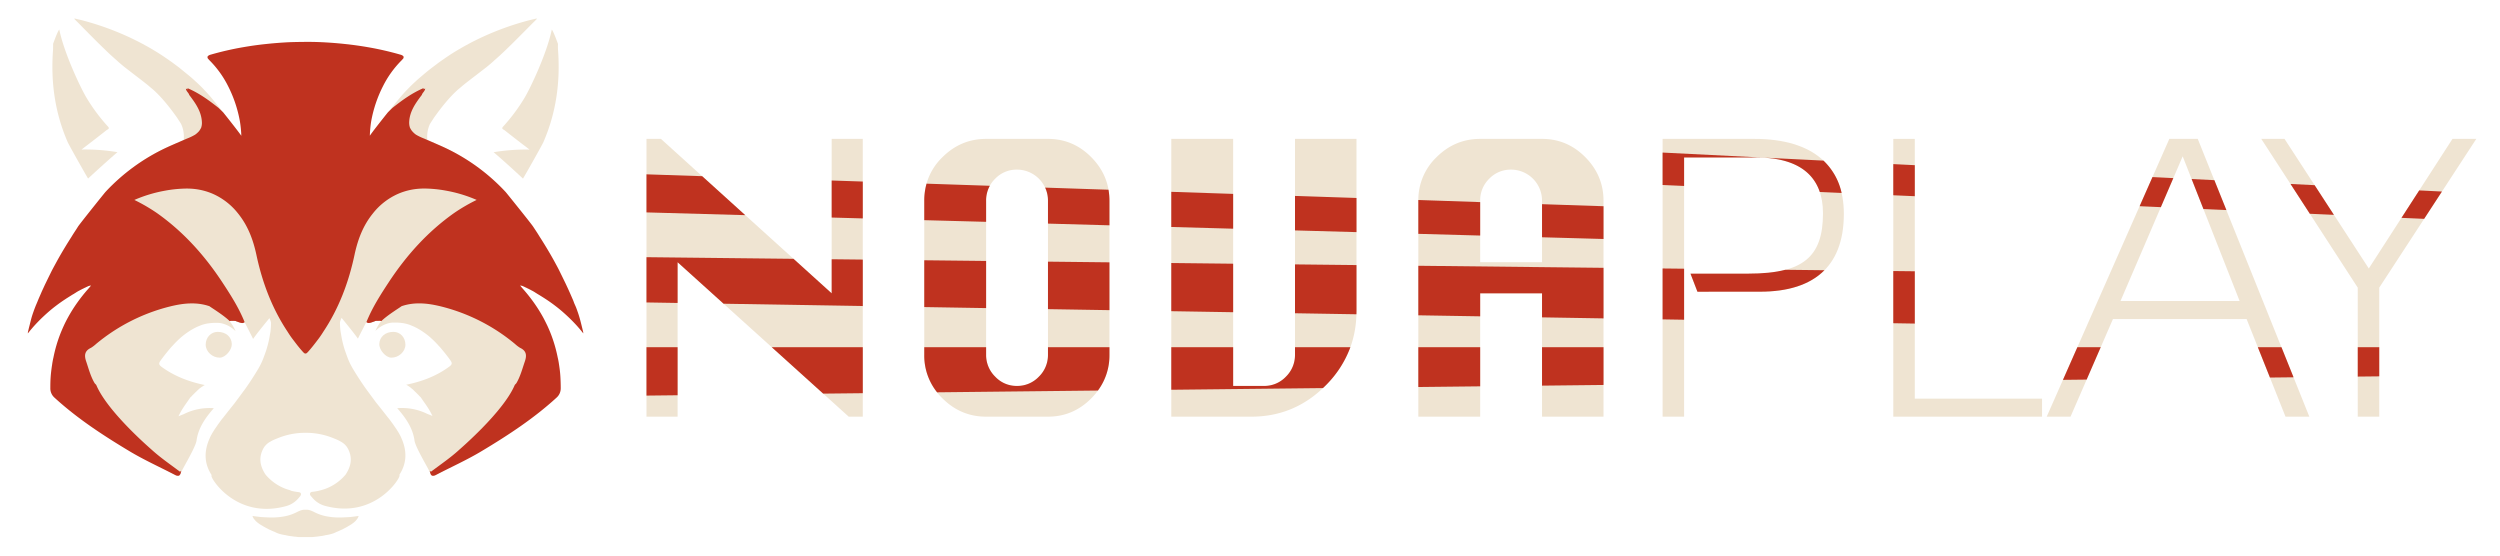 <svg id="Layer_1" data-name="Layer 1" xmlns="http://www.w3.org/2000/svg" viewBox="0 0 1800 400"><defs><style>.cls-1{fill:#efe4d2;}.cls-2{fill:#bf321f;}</style></defs><path class="cls-1" d="M364.05,138.25a142.17,142.17,0,0,0-44-32c-4.11-1.91-8.22-3.63-12.33-5.43a21.46,21.46,0,0,1,1.88-11.62c.89-1.44,1.88-2.87,2.77-4.31,4.76-6.77,11.68-15.65,18.32-21.18.78-.6,1.55-1.29,2.24-1.89,1.55-1.3,3.11-2.51,4.66-3.71,2.33-1.82,4.74-3.63,7.07-5.44l5.69-4.4c1.89-1.55,3.7-3,5.43-4.66,2.67-2.33,5.34-4.75,7.93-7.25s5.17-5,7.67-7.51C375.21,25,379,21.24,382.8,17.36c1.29-1.3,2.59-2.5,3.79-3.8a.45.45,0,0,0-.34-.17l-.11-.06a3.65,3.65,0,0,1-.5.15l-4.22,1a202.47,202.47,0,0,0-36.29,13.2c-1.3.61-2.59,1.3-3.88,1.9-2.59,1.3-5.09,2.68-7.59,4.06-3.79,2.15-7.41,4.31-11,6.73-1.3.86-2.5,1.72-3.8,2.59-.94.69-2,1.38-2.93,2.07-1.89,1.46-3.79,2.84-5.69,4.31s-3.7,2.93-5.51,4.49-3.62,3-5.35,4.66c-.86.77-1.72,1.55-2.59,2.41-1.29,1.21-2.58,2.59-3.87,3.89s-2.5,2.67-3.71,4.05c-2.39,2.64-19.44,23.9-22.89,28.91.09-3.45-92.67-3.45-92.58,0-3.45-5-20.5-26.27-22.89-28.91-1.21-1.38-2.5-2.76-3.71-4.05s-2.58-2.68-3.87-3.89c-.87-.86-1.73-1.64-2.59-2.41-1.73-1.64-3.54-3.2-5.35-4.66s-3.7-3-5.51-4.49-3.8-2.85-5.69-4.31c-.95-.69-2-1.38-2.93-2.07-1.3-.87-2.5-1.73-3.8-2.59-3.62-2.42-7.24-4.58-11-6.73-2.5-1.38-5-2.76-7.59-4.06-1.29-.6-2.58-1.29-3.88-1.9a202.47,202.47,0,0,0-36.29-13.2l-4.22-1a3.65,3.65,0,0,1-.5-.15l-.11.06a.45.45,0,0,0-.34.17c1.2,1.3,2.5,2.5,3.79,3.8C61,21.24,64.79,25,68.58,28.83c2.5,2.51,5.09,5,7.67,7.51s5.26,4.92,7.93,7.25c1.73,1.64,3.54,3.11,5.43,4.66l5.69,4.4c2.33,1.81,4.74,3.62,7.07,5.44,1.55,1.2,3.11,2.41,4.66,3.71.69.6,1.46,1.29,2.24,1.89,6.64,5.53,13.56,14.41,18.32,21.18.89,1.44,1.88,2.87,2.77,4.31a21.46,21.46,0,0,1,1.88,11.62c-4.11,1.8-8.22,3.52-12.33,5.43a142.17,142.17,0,0,0-44,32c-1,1.12-45.95,88.38-40.61,83.72,5.52-4.75,19.57-11.5,20.52-12.11,2.5-1.38,5-2.58,7.59-3.79a9.24,9.24,0,0,1,2.07-.52l-.52.78-1.64,1.9c-12.93,14.58-10.09,30.89-13.71,48.92C49.21,259,74.05,310,93,321.38c10.6,6.38,21.89,14.81,32.93,20.5,2.61,1.39,3.75.85,4.52-2.28a2,2,0,0,0,.47-.53c1.39-3.06,10-17.38,10.58-21.84,1.21-8.92,6.22-16.27,12.45-23.33a41.37,41.37,0,0,0-21.64,4.28l-.79.32c-.91.36-1.95.73-3,1.25,1.84-4.18,4.5-7.84,7.16-11.62.44-.69,1-1.38,1.38-2a10,10,0,0,0,1.38-1.38l.61-.6,1-1a11.2,11.2,0,0,1,1-.95l.51-.51.18-.18c.43-.43.86-.77,1.29-1.21s.77-.69,1.21-1c.08-.09.25-.17.34-.26.35-.26.69-.52,1-.69s.26-.17.43-.26a8.46,8.46,0,0,1,1.47-.86c-11.64-2.42-21.9-6.39-31-13-2.24-1.64-2.33-2.59-.78-4.75,2-2.76,4.05-5.35,6.21-7.93a34.09,34.09,0,0,1,2.41-2.68,1.17,1.17,0,0,0,.26-.35l.69-.69c.26-.25.43-.51.69-.77l.26-.26c.86-.86,1.72-1.73,2.58-2.5s1.47-1.38,2.25-2a52.22,52.22,0,0,1,4.91-3.62,26.46,26.46,0,0,1,2.67-1.64c1-.61,2.07-1.12,3.11-1.64,1.2-.52,2.41-1,3.62-1.47a29.57,29.57,0,0,1,3.7-.95,7.45,7.45,0,0,1,1.21-.17c.43-.09.86-.09,1.21-.17,1-.09,2.07-.17,3.1-.17h2.24a16.3,16.3,0,0,1,2.85.34c.34.09.69.17.94.26a20.26,20.26,0,0,1,9,5.43,28.37,28.37,0,0,0-4.29-7.24,6.06,6.06,0,0,1,2.11-.17,21.53,21.53,0,0,1,2.24.08,7.44,7.44,0,0,0,1.12.52c1.81.43,3.54,1.72,5.35.34.18.36,5.32,10.3,6.08,12l0,0v0c3.54-5.06,11.75-14.95,11.81-15,0,.4,1.12,2.29,1.12,3.56a53.65,53.65,0,0,1-.43,6.3c-.26,1.47-.52,2.93-.78,4.49a81.35,81.35,0,0,1-2.33,9.06c-.51,1.46-1,2.93-1.55,4.31a48.32,48.32,0,0,1-2.58,6c-.26.51-.52,1-.78,1.46s-.52.95-.78,1.38c-2.93,4.92-6,9.67-9.31,14.33a10.36,10.36,0,0,0-.86,1.21,1.08,1.08,0,0,1-.26.34c-.08,0-.08.09-.17.17-1.29,1.81-2.59,3.54-3.88,5.27-1,1.29-1.89,2.58-2.84,3.79l-2,2.51c-.6.69-1.12,1.46-1.72,2.15-1.47,1.9-2.93,3.71-4.4,5.61l-.17.17c-1,1.21-1.9,2.51-2.84,3.8a.09.09,0,0,0-.09.09c-.86,1.2-1.64,2.41-2.5,3.62-.09.09-.17.26-.26.35l-1.29,2.07c0,.08-.09.08-.09.17a4.61,4.61,0,0,0-.43.69c-.26.43-.52,1-.77,1.38a.31.31,0,0,0-.09.17,20,20,0,0,0-.95,2c-4.05,9-4.22,17.77,1.21,26.32l.15.28h0a.44.44,0,0,0-.09.18l0,.05a1.26,1.26,0,0,0,0,.3c-.53,2,18.08,31.61,53.81,21.77a18,18,0,0,0,9.26-6.19c.7-.82,1.66-1.73,1.31-2.82s-1.74-1-2.79-1.19c-.57-.08-1.13-.17-1.69-.27l-.7-.14-.95-.19-1.07-.27L209,353c-.45-.12-.89-.26-1.33-.39l-.25-.08c-.5-.15-1-.32-1.46-.5l-.09,0a34.86,34.86,0,0,1-14.67-10.32c-3.74-5.66-5.08-11.5-2.08-17.84a9,9,0,0,1,.69-1.29,9.17,9.17,0,0,1,1.55-2.08,3.77,3.77,0,0,1,.6-.6,11.81,11.81,0,0,1,2.67-1.9,19.26,19.26,0,0,1,2.25-1.21c2-.86,3.88-1.64,5.86-2.33a51.63,51.63,0,0,1,16.7-2.84h1.16a51.63,51.63,0,0,1,16.7,2.84c2,.69,3.88,1.47,5.86,2.33a19.26,19.26,0,0,1,2.25,1.21,11.81,11.81,0,0,1,2.67,1.9,3.77,3.77,0,0,1,.6.6,9.17,9.17,0,0,1,1.55,2.08,9,9,0,0,1,.69,1.29c3,6.34,1.66,12.18-2.08,17.84A34.86,34.86,0,0,1,234.15,352l-.09,0c-.48.18-1,.35-1.46.5l-.25.08c-.44.13-.88.27-1.33.39l-.54.13-1.07.27-.95.19-.7.14c-.56.1-1.12.19-1.69.27-1,.18-2.36,0-2.79,1.19s.61,2,1.31,2.82a18,18,0,0,0,9.26,6.19c35.73,9.84,54.34-19.76,53.81-21.77a1.26,1.26,0,0,0,0-.3l0-.05a.44.44,0,0,0-.09-.18h0l.15-.28c5.43-8.55,5.26-17.35,1.21-26.32a20,20,0,0,0-.95-2,.31.31,0,0,0-.09-.17c-.25-.43-.51-.95-.77-1.38a4.61,4.61,0,0,0-.43-.69c0-.09-.09-.09-.09-.17l-1.29-2.07c-.09-.09-.17-.26-.26-.35-.86-1.21-1.64-2.42-2.5-3.62a.09.09,0,0,0-.09-.09c-.94-1.29-1.89-2.59-2.84-3.8l-.17-.17c-1.47-1.9-2.93-3.71-4.4-5.61-.6-.69-1.12-1.46-1.72-2.15l-2-2.51c-1-1.21-1.89-2.5-2.84-3.79-1.29-1.73-2.59-3.46-3.88-5.27-.09-.08-.09-.17-.17-.17a1.08,1.08,0,0,1-.26-.34,10.36,10.36,0,0,0-.86-1.21c-3.28-4.66-6.38-9.41-9.31-14.33-.26-.43-.52-.86-.78-1.38s-.52-.95-.78-1.46a48.32,48.32,0,0,1-2.58-6c-.52-1.38-1-2.85-1.55-4.31a81.35,81.35,0,0,1-2.33-9.06c-.26-1.56-.52-3-.78-4.49a53.65,53.65,0,0,1-.43-6.3c0-1.27,1.11-3.16,1.12-3.56.06.08,8.27,10,11.81,15v0l0,0c.76-1.69,5.9-11.63,6.08-12,1.81,1.38,3.54.09,5.35-.34a7.44,7.44,0,0,0,1.12-.52,21.53,21.53,0,0,1,2.24-.08,6.06,6.06,0,0,1,2.11.17,28.37,28.37,0,0,0-4.29,7.24,20.26,20.26,0,0,1,8.95-5.43c.25-.09.6-.17.94-.26a16.3,16.3,0,0,1,2.85-.34h2.24c1,0,2.07.08,3.1.17.35.08.78.08,1.21.17a7.45,7.45,0,0,1,1.21.17,29.57,29.57,0,0,1,3.7.95c1.21.43,2.42,1,3.62,1.47,1,.52,2.07,1,3.11,1.64a26.46,26.46,0,0,1,2.67,1.64,52.22,52.22,0,0,1,4.91,3.62c.78.61,1.47,1.3,2.25,2s1.72,1.64,2.58,2.5l.26.26c.26.26.43.52.69.77l.69.69a1.17,1.17,0,0,0,.26.35,34.09,34.09,0,0,1,2.41,2.68c2.16,2.58,4.23,5.17,6.21,7.93,1.55,2.16,1.46,3.11-.78,4.75-9,6.64-19.31,10.61-30.95,13a8.46,8.46,0,0,1,1.47.86c.17.09.26.17.43.26s.6.43.95.69c.09.09.26.17.34.26.44.34.78.69,1.21,1s.86.78,1.29,1.21l.18.18.51.51a11.2,11.2,0,0,1,1,.95l1,1,.61.6a10,10,0,0,0,1.38,1.38c.43.61.94,1.3,1.38,2,2.66,3.78,5.32,7.44,7.16,11.62-1.33-.68-2.69-1.1-3.76-1.57A41.37,41.37,0,0,0,286,293.9c6.23,7.06,11.24,14.41,12.45,23.33.56,4.46,9.19,18.78,10.58,21.84a2,2,0,0,0,.47.53c.77,3.13,1.91,3.67,4.52,2.28,11-5.69,22.33-14.12,32.93-20.5C366,310,390.79,259,390.35,257.15c-3.62-18-.78-34.34-13.71-48.92l-1.64-1.9c-.17-.26-.34-.52-.52-.78a9.24,9.24,0,0,1,2.07.52c2.59,1.21,22.59,11.15,28.11,15.9C410,226.63,365.09,139.37,364.05,138.25Z"/><path class="cls-1" d="M63.41,128.56c7.63-7.08,16.84-15.34,21.16-19a140.13,140.13,0,0,0-25.86-1.9c6.55-5,12.24-9.4,17.93-13.89.77-.61,2.76-1,1-2.76A129.94,129.94,0,0,1,62.16,70.17c-4.06-6.82-15.87-31.5-19.49-48.93-1,1.24-2.72,5.59-4.43,10.29,0,1.33,0,3.23-.05,4.38-1.72,23,1.29,45.21,10.6,66.53C49.66,104.38,59.91,122.65,63.41,128.56Z"/><path class="cls-1" d="M255.17,371.91c-.95.09-2,.26-2.93.35h0c-2.76.17-5.52.34-8.27.34a49,49,0,0,1-8.92-.86,33,33,0,0,1-8.58-2.93c-.65-.33-1.3-.65-1.91-.9-.2-.09-.4-.16-.59-.23a4.68,4.68,0,0,0-1-.34,8.89,8.89,0,0,0-2-.35h-1.9a8.89,8.89,0,0,0-2,.35,4.68,4.68,0,0,0-1,.34c-.19.07-.39.14-.59.23-.61.25-1.26.57-1.91.9a33,33,0,0,1-8.58,2.93,49,49,0,0,1-8.92.86c-2.75,0-5.51-.17-8.27-.34h0c-.95-.09-2-.26-2.93-.35s-2-.26-2.93-.43l-.09-.09v.09l0,.07a2.89,2.89,0,0,0,.14.62c.09.17.26.43.35.6a2,2,0,0,0,.34.61,12.54,12.54,0,0,0,1,1.21,3.56,3.56,0,0,0,.52.6,21.65,21.65,0,0,0,3.1,2.42c.78.51,1.64.95,2.42,1.46l1.81,1,.51.26c.52.26,1,.52,1.47.77.17.09.26.09.34.18s.09.08.18.08a5.64,5.64,0,0,1,1,.43c.26.09.52.26.78.35a21,21,0,0,0,2.06.86A17,17,0,0,0,202,384.6a28.52,28.52,0,0,0,3.36.69c.18,0,.35.08.52.08a2,2,0,0,0,.69.18l1.21.25c.26,0,.43.09.69.09.43.09.77.09,1.21.17h.17c.17,0,.34.09.51.09s.44.09.69.09a1.2,1.2,0,0,0,.52.08c.26,0,.43.09.69.09.43,0,.78.08,1.21.08a1.82,1.82,0,0,0,.69.09,5,5,0,0,0,1.2.09h9.32a5,5,0,0,0,1.2-.09,1.82,1.82,0,0,0,.69-.09c.43,0,.78-.08,1.21-.08.26,0,.43-.09.69-.09a1.2,1.2,0,0,0,.52-.08c.25,0,.51-.09.69-.09s.34-.09.51-.09h.17c.44-.08.78-.08,1.21-.17.26,0,.43-.09.69-.09l1.21-.25a2,2,0,0,0,.69-.18c.17,0,.34-.08.52-.08a28.52,28.52,0,0,0,3.36-.69,17,17,0,0,0,4.14-1.56,21,21,0,0,0,2.06-.86c.26-.09.52-.26.78-.35a5.64,5.64,0,0,1,1-.43c.09,0,.09-.08.18-.08s.17-.09.34-.18c.52-.25.95-.51,1.47-.77l.51-.26,1.81-1c.78-.51,1.64-.95,2.42-1.46a21.65,21.65,0,0,0,3.1-2.42,3.56,3.56,0,0,0,.52-.6,12.54,12.54,0,0,0,.95-1.21,2,2,0,0,0,.34-.61c.09-.17.26-.43.35-.6a2.89,2.89,0,0,0,.14-.62l0-.07v-.09l-.09.09C257.16,371.65,256.12,371.74,255.17,371.91Z"/><path class="cls-1" d="M362.33,91.05c-1.73,1.81.26,2.15,1,2.76,5.69,4.49,11.38,8.89,17.93,13.89a140.13,140.13,0,0,0-25.86,1.9c4.32,3.62,13.53,11.88,21.16,19,3.5-5.91,13.75-24.18,14.62-26.12,9.31-21.32,12.32-43.58,10.6-66.53-.1-1.15-.08-3-.05-4.38-1.71-4.7-3.42-9-4.43-10.29-3.62,17.43-15.43,42.11-19.49,48.93A129.94,129.94,0,0,1,362.33,91.05Z"/><path class="cls-1" d="M291.9,248.18c0-5.27-3.8-9.24-8.62-9.24-5.87,0-10,3.54-10.18,8.72-.17,4.23,4.57,9.75,8.54,9.84C287,257.67,291.9,253.18,291.9,248.18Z"/><path class="cls-1" d="M166.9,247.66c-.18-5.18-4.31-8.72-10.18-8.72-4.82,0-8.62,4-8.62,9.24,0,5,4.92,9.49,10.26,9.32C162.33,257.41,167.07,251.89,166.9,247.66Z"/><path class="cls-2" d="M419.94,239.49l.06.06c-.13-.56-.26-1.1-.39-1.64s-.26-1.08-.39-1.64c-.51-2.07-1-4.14-1.55-6.13s-1.12-3.88-1.81-5.78c-.43-1.29-.86-2.5-1.38-3.71s-1-2.16-1.38-3.28-.88-2.16-1.34-3.23-.94-2.16-1.42-3.24-.94-2.09-1.43-3.16-1-2.15-1.5-3.23l-2.32-4.77L402.76,195c-1-2.07-2.16-4.14-3.28-6.21s-2.24-4.05-3.45-6.13c-1.81-3.1-3.62-6.11-5.5-9.1-.63-1-1.26-2-1.91-3-1.16-1.94-2.38-3.78-3.6-5.64l-1.23-1.86c-.87-1.29-6.09-7.9-11-14-4.3-5.38-8.3-10.34-8.79-10.86a142.17,142.17,0,0,0-44-32q-1.75-.81-3.51-1.59l-.6-.26c-3.46-1.53-6.92-3-10.38-4.53a39,39,0,0,1-6-2.85,14.15,14.15,0,0,1-2.41-2.16,3.83,3.83,0,0,1-.61-.69,16.17,16.17,0,0,1-1.38-2.33c0-.08-.08-.25-.08-.34s-.09-.17-.09-.35v-.08a1.94,1.94,0,0,1-.17-.69,12.44,12.44,0,0,1-.17-1.81c.08-8,4.56-14.16,9.13-20.2.43-1.64,2.16-2.5,2.42-4.57l-1.3.52a3.78,3.78,0,0,0,.18-.86c-8.54,3.62-15.52,8.8-22.42,14.23-.87.84-2.19,2.14-3.33,3.26-5.35,6.69-11.18,14.14-13,16.85a81.49,81.49,0,0,1,.95-10.27A90.87,90.87,0,0,1,275.78,62a71.69,71.69,0,0,1,13.1-18.29l.51-.52a6.75,6.75,0,0,0,.44-.52l.23-.23.11-.11a1.68,1.68,0,0,0,.43-1.13v-.34a1.58,1.58,0,0,0-.27-.44,2.18,2.18,0,0,0-.45-.39,4.66,4.66,0,0,0-1.43-.64,220,220,0,0,0-23.72-5.44q-7.2-1.24-14.47-2.07l-3.78-.4c-5-.5-10.09-.88-15.13-1.11q-5.68-.25-11.35-.21t-11.35.21c-5,.23-10.08.61-15.13,1.11l-3.78.4q-7.28.82-14.47,2.07a220,220,0,0,0-23.72,5.44,4.66,4.66,0,0,0-1.43.64,2.18,2.18,0,0,0-.45.39,1.58,1.58,0,0,0-.27.44v.34a1.68,1.68,0,0,0,.43,1.13l.11.11.23.23a6.75,6.75,0,0,0,.44.52l.51.52A71.69,71.69,0,0,1,164.22,62a90.87,90.87,0,0,1,8.54,25.54,81.49,81.49,0,0,1,1,10.27c-1.87-2.71-7.7-10.16-13.05-16.85-1.14-1.12-2.46-2.42-3.33-3.26-6.9-5.43-13.88-10.61-22.42-14.23a3.78,3.78,0,0,0,.18.86l-1.3-.52c.26,2.07,2,2.93,2.42,4.57,4.57,6,9,12.17,9.13,20.2a12.44,12.44,0,0,1-.17,1.81,1.94,1.94,0,0,1-.17.69v.08c0,.18-.09.26-.09.35s-.08.26-.08.34a16.17,16.17,0,0,1-1.38,2.33,3.83,3.83,0,0,1-.61.69A14.15,14.15,0,0,1,140.43,97a39,39,0,0,1-6,2.85c-3.46,1.55-6.92,3-10.38,4.53l-.6.26q-1.76.78-3.51,1.59a142.17,142.17,0,0,0-44,32c-.49.52-4.49,5.48-8.79,10.86-4.86,6.09-10.08,12.7-10.95,14L55,165c-1.22,1.86-2.44,3.7-3.6,5.64-.65,1-1.28,2-1.91,3-1.88,3-3.69,6-5.5,9.1-1.21,2.08-2.33,4.06-3.45,6.13S38.28,193,37.24,195l-2.33,4.72-2.32,4.77c-.52,1.08-1,2.16-1.5,3.23s-1,2.12-1.43,3.16-.95,2.16-1.42,3.24-.91,2.15-1.34,3.23-.95,2.16-1.38,3.28-.95,2.42-1.38,3.71c-.69,1.9-1.3,3.8-1.81,5.78s-1,4.06-1.55,6.13c-.13.56-.26,1.1-.39,1.64s-.26,1.08-.39,1.64l.06-.06.11-.12c-.08.26-.08.52-.17.78,1.88-2.39,3.75-4.58,5.64-6.63.63-.68,1.27-1.34,1.9-2,2.55-2.61,5.13-5,7.8-7.33A114.85,114.85,0,0,1,46.15,216q2.25-1.5,4.55-2.92c.77-.48,1.54-1,2.32-1.41l2.84-1.82,1.88-1c1.25-.65,2.51-1.27,3.78-1.88l1.93-.91a9.24,9.24,0,0,1,2.07-.52l-.52.78-1.64,1.9a111.17,111.17,0,0,0-14.3,20.13c-1.1,2-2.14,4-3.1,6.11s-1.85,4.16-2.67,6.28a101.53,101.53,0,0,0-4.76,16.4c-.21.91-.41,1.81-.58,2.73s-.32,1.84-.45,2.79c-.43,2.76-.78,5.52-1,8.37s-.26,5.7-.26,8.54a8.87,8.87,0,0,0,3,6.74c16.29,14.92,34.74,27,53.71,38.39,10.6,6.39,21.89,11.48,32.93,17.17l.48.25.16.07.29.12.19.06.23.08.19.05.19.05.19,0,.17,0h.33l.17,0,.13,0,.16-.06a.67.67,0,0,0,.12-.06l.15-.09.1-.08.15-.13.09-.1.13-.17a.44.44,0,0,0,.08-.11,2.39,2.39,0,0,0,.13-.21.54.54,0,0,0,.07-.13l.13-.26A1.12,1.12,0,0,1,130,341l.12-.31s0-.09,0-.13l.12-.38a.29.29,0,0,0,0-.09c0-.16.09-.31.13-.48s.09-.37.13-.56c-.17.17-.26.34-.43.34a1.32,1.32,0,0,1-1.12-.08.09.09,0,0,0,.09-.09,1.17,1.17,0,0,0-.35-.26c-6.46-4.83-13.1-9.41-19.13-14.84,0-.09-31.82-27.1-40.18-46.77-.26-.6-.86-.86-1.29-1.55-2.85-4.83-4.22-10.18-6-15.45-1.47-4.23-1.38-7.68,3.44-9.92a24.31,24.31,0,0,0,3.62-2.76,133.63,133.63,0,0,1,53.19-27c9.4-2.33,19.06-3.45,28.54-.17-.24.08,10.25,6.41,14.46,10.69a6.2,6.2,0,0,1,2.09-.16,21.53,21.53,0,0,1,2.24.08,7.44,7.44,0,0,0,1.12.52c.23,0,.45.12.68.19l.33.12a7.63,7.63,0,0,0,2.66.65,2.67,2.67,0,0,0,1.34-.39,2.92,2.92,0,0,0,.34-.23c-4.14-10.35-10.18-19.76-16.3-29.07-12.67-19.16-27.84-36.07-46.89-49.53a126.1,126.1,0,0,0-16.21-9.41,99,99,0,0,1,21.9-6.64,90.46,90.46,0,0,1,15.86-1.56c1.72,0,3.45.09,5.17.26a46.27,46.27,0,0,1,13.36,3.45,47.48,47.48,0,0,1,18.45,14.33c7.07,8.8,10.78,18.81,13.11,29.59,4.22,19.94,11.29,38.66,22.5,55.49a67.68,67.68,0,0,0,4.39,6.3c2.07,2.76,4.14,5.43,6.47,8a9.37,9.37,0,0,0,.95.95c.08.09.17.17.25.17a.66.66,0,0,0,.35.18c.09,0,.26.08.34.08h.18c.08,0,.25-.08.34-.08a.66.66,0,0,0,.35-.18c.08,0,.17-.08.25-.17a9.37,9.37,0,0,0,.95-.95c2.33-2.59,4.4-5.26,6.47-8a67.68,67.68,0,0,0,4.39-6.3c11.21-16.83,18.28-35.55,22.5-55.49,2.33-10.78,6-20.79,13.11-29.59a47.48,47.48,0,0,1,18.45-14.33A46.27,46.27,0,0,1,300.26,136c1.72-.17,3.45-.26,5.17-.26a90.46,90.46,0,0,1,15.86,1.56,99,99,0,0,1,21.9,6.64A126.1,126.1,0,0,0,327,153.35c-19.05,13.46-34.22,30.37-46.89,49.53-6.12,9.31-12.16,18.72-16.3,29.07a2.92,2.92,0,0,0,.34.23,2.67,2.67,0,0,0,1.34.39,7.63,7.63,0,0,0,2.66-.65l.33-.12c.23-.07.45-.14.68-.19a7.44,7.44,0,0,0,1.12-.52,21.53,21.53,0,0,1,2.24-.08,6.2,6.2,0,0,1,2.09.16c4.21-4.28,14.7-10.61,14.46-10.69,9.48-3.28,19.14-2.16,28.54.17a133.63,133.63,0,0,1,53.19,27,24.31,24.31,0,0,0,3.62,2.76c4.82,2.24,4.91,5.69,3.44,9.92-1.81,5.27-3.18,10.62-6,15.45-.43.69-1,.95-1.29,1.55C362.16,297,330.34,324,330.34,324.11c-6,5.43-12.67,10-19.13,14.84a1.17,1.17,0,0,0-.35.26.09.09,0,0,0,.09.09,1.32,1.32,0,0,1-1.12.08c-.17,0-.26-.17-.43-.34,0,.19.08.38.13.56s.08.32.13.48a.29.29,0,0,0,0,.09l.12.38s0,.09.05.13l.12.31a1.12,1.12,0,0,1,0,.13l.13.26a.54.54,0,0,0,.07.13,2.39,2.39,0,0,0,.13.21.44.44,0,0,0,.08.11l.13.17.09.1.15.13.1.08.15.09a.67.67,0,0,0,.12.06l.16.06.13,0,.17,0H312l.17,0,.19,0,.19-.05.19-.05.23-.08.19-.06.29-.12.16-.07.48-.25c11-5.69,22.33-10.78,32.93-17.17,19-11.39,37.42-23.47,53.71-38.39a8.87,8.87,0,0,0,3-6.74q0-4.26-.26-8.54c-.17-2.85-.52-5.61-.95-8.37-.13-.95-.28-1.87-.45-2.79s-.37-1.82-.58-2.73a101.53,101.53,0,0,0-4.76-16.4q-1.23-3.18-2.67-6.28c-1-2.06-2-4.1-3.1-6.11a111.17,111.17,0,0,0-14.3-20.13l-1.64-1.9c-.17-.26-.34-.52-.52-.78a9.24,9.24,0,0,1,2.07.52l1.93.91c1.27.61,2.53,1.23,3.78,1.88l1.88,1,2.84,1.82c.78.46,1.55.93,2.32,1.41q2.29,1.42,4.55,2.92a114.85,114.85,0,0,1,10.81,8.18c2.67,2.33,5.25,4.72,7.8,7.33.63.66,1.27,1.32,1.9,2,1.89,2,3.76,4.24,5.64,6.63-.09-.26-.09-.52-.17-.78Z"/><polygon class="cls-1" points="598.8 211.2 475.87 100 465.47 100 465.47 300 487.87 300 487.87 188.8 611.07 300 621.2 300 621.2 100 598.8 100 598.8 211.2"/><path class="cls-1" d="M754.54,100H710q-18.13,0-31.33,13.07a42.67,42.67,0,0,0-13.2,31.46V255.47a42.67,42.67,0,0,0,13.2,31.46Q691.87,300,710,300h44.54q18.12,0,31.2-13.2t13.06-31.33V144.53q0-18.12-13.06-31.33T754.54,100Zm0,155.47A21.72,21.72,0,0,1,748,271.2a21.36,21.36,0,0,1-15.86,6.67,21,21,0,0,1-15.6-6.67A21.72,21.72,0,0,1,710,255.47V144.53a21.59,21.59,0,0,1,6.54-15.86,21.26,21.26,0,0,1,15.6-6.54,22.33,22.33,0,0,1,22.4,22.4Z"/><path class="cls-1" d="M932.4,255.47a21.75,21.75,0,0,1-6.53,15.73A21.39,21.39,0,0,1,910,277.87H887.87V100H843.33V300h57.6q31.2,0,53.47-22.4T976.67,224V100H932.4Z"/><path class="cls-1" d="M1110.26,100h-44.53q-18.13,0-31.33,13.07a42.67,42.67,0,0,0-13.2,31.46V300h44.53V211.2h44.53V300h44.27V144.53q0-18.12-13.07-31.33T1110.26,100Zm0,88.8h-44.53V144.53a21.62,21.62,0,0,1,6.53-15.86,21.3,21.3,0,0,1,15.6-6.54,22.31,22.31,0,0,1,22.4,22.4Z"/><path class="cls-1" d="M1263.18,100h-66.11V300h15.48V113.39h51.88c32.22,0,48.12,14.23,48.12,40.17,0,31.8-14.65,43.51-54,43.51h-41.42l5,13h45.19c36.4,0,60.25-16.32,60.25-56.07C1327.61,120.08,1305.85,100,1263.18,100Z"/><polygon class="cls-1" points="1378.65 100 1363.17 100 1363.17 300 1470.28 300 1470.28 287.03 1378.65 287.03 1378.65 100"/><path class="cls-1" d="M1561.91,100l-88.28,200h17.15l30.55-70.29h96.23l28,70.29h17.16l-80.34-200Zm-35.15,116.74,44.77-104.19,41,104.19Z"/><polygon class="cls-1" points="1765.78 100 1705.53 193.31 1644.86 100 1628.12 100 1697.58 207.11 1697.58 300 1713.06 300 1713.06 207.11 1782.93 100 1765.78 100"/><polygon class="cls-2" points="1212.55 193.47 1197.07 193.3 1197.07 229.95 1212.55 230.21 1212.55 193.47"/><polygon class="cls-2" points="932.4 165.9 976.67 167.13 976.67 142.56 932.4 141.08 932.4 165.9"/><path class="cls-2" d="M754.54,144.53V161l44.26,1.23V144.53a45.87,45.87,0,0,0-.68-7.93l-45.61-1.52A22.07,22.07,0,0,1,754.54,144.53Z"/><polygon class="cls-2" points="887.87 139.6 843.33 138.11 843.33 163.43 887.87 164.66 887.87 139.6"/><path class="cls-2" d="M976.67,224V190.85l-44.27-.49v35.18l44.22.74C976.64,225.52,976.67,224.77,976.67,224Z"/><polygon class="cls-2" points="621.2 157.26 621.2 130.71 598.8 129.96 598.8 156.63 621.2 157.26"/><polygon class="cls-2" points="887.87 189.87 843.33 189.37 843.33 224.06 887.87 224.8 887.87 189.87"/><polygon class="cls-2" points="710 221.83 710 187.89 665.47 187.39 665.47 221.09 710 221.83"/><polygon class="cls-2" points="798.8 188.88 754.54 188.38 754.54 222.58 798.8 223.31 798.8 188.88"/><polygon class="cls-2" points="1154.53 172.07 1154.53 148.48 1110.26 147.01 1110.26 170.84 1154.53 172.07"/><polygon class="cls-2" points="1154.53 229.24 1154.53 192.83 1021.2 191.35 1021.2 227.02 1065.73 227.76 1065.73 211.2 1110.26 211.2 1110.26 228.5 1154.53 229.24"/><path class="cls-2" d="M1267.36,210c19.68,0,35.68-4.78,46.24-15.44l-28.18-.32c-7.25,1.91-16.13,2.79-26.85,2.79h-41.42l5,13Z"/><path class="cls-2" d="M1021.2,144.53v23.84l44.53,1.23V145.52L1021.21,144C1021.21,144.21,1021.2,144.37,1021.2,144.53Z"/><path class="cls-2" d="M710,144.53a21.84,21.84,0,0,1,2.68-10.77l-45.56-1.52a45.21,45.21,0,0,0-1.65,12.29v14L710,159.72Z"/><polygon class="cls-2" points="1065.73 250 1021.2 250 1021.2 278.65 1065.73 278.16 1065.73 250"/><polygon class="cls-2" points="1154.53 250 1110.26 250 1110.26 277.66 1154.53 277.17 1154.53 250"/><path class="cls-2" d="M954.4,277.6A75.61,75.61,0,0,0,972.26,250H932.4v5.47a21.75,21.75,0,0,1-6.53,15.73A21.39,21.39,0,0,1,910,277.87H887.87V250H843.33v30.63l109.18-1.21C953.14,278.82,953.78,278.22,954.4,277.6Z"/><path class="cls-2" d="M798.8,255.47V250H754.54v5.47A21.72,21.72,0,0,1,748,271.2a21.36,21.36,0,0,1-15.86,6.67,21,21,0,0,1-15.6-6.67A21.72,21.72,0,0,1,710,255.47V250H665.47v5.47a42.32,42.32,0,0,0,9.24,27l115.79-1.28A42.43,42.43,0,0,0,798.8,255.47Z"/><polygon class="cls-2" points="621.2 250 555.67 250 592.69 283.41 621.2 283.1 621.2 250"/><polygon class="cls-2" points="1642.66 250 1625.65 250 1634.36 271.84 1651.36 271.65 1642.66 250"/><polygon class="cls-2" points="1512.51 250 1495.7 250 1485.33 273.5 1502.38 273.31 1512.51 250"/><polygon class="cls-2" points="1741.83 137.09 1729.07 156.85 1745.38 157.57 1758.2 137.91 1741.83 137.09"/><polygon class="cls-2" points="1713.06 250 1697.58 250 1697.58 271.14 1713.06 270.97 1713.06 250"/><polygon class="cls-2" points="487.87 284.58 487.87 250 465.47 250 465.47 284.83 487.87 284.58"/><polygon class="cls-2" points="1363.17 140.59 1378.65 141.27 1378.65 118.93 1363.17 118.16 1363.17 140.59"/><polygon class="cls-2" points="1586.47 150.51 1603 151.24 1594.35 129.72 1577.97 128.9 1586.47 150.51"/><polygon class="cls-2" points="1649.17 132.46 1663.08 153.91 1680.41 154.69 1666.53 133.33 1649.17 132.46"/><polygon class="cls-2" points="487.87 218.13 487.87 188.8 520.98 218.68 621.2 220.35 621.2 186.9 598.8 186.65 598.8 211.2 571.33 186.35 465.47 185.17 465.47 217.76 487.87 218.13"/><polygon class="cls-2" points="1540.52 148.47 1555.81 149.15 1564.79 128.24 1549.78 127.49 1540.52 148.47"/><polygon class="cls-2" points="1378.65 195.32 1363.17 195.15 1363.17 232.72 1378.65 232.98 1378.65 195.32"/><polygon class="cls-2" points="536.57 154.91 505.56 126.85 465.47 125.52 465.47 152.93 536.57 154.91"/><path class="cls-2" d="M1197.07,133.2l15.48.69v-20.5h51.88c25.17,0,40.38,8.68,45.83,24.84l15.71.7a45.5,45.5,0,0,0-13.07-23.29l-115.83-5.79Z"/></svg>
